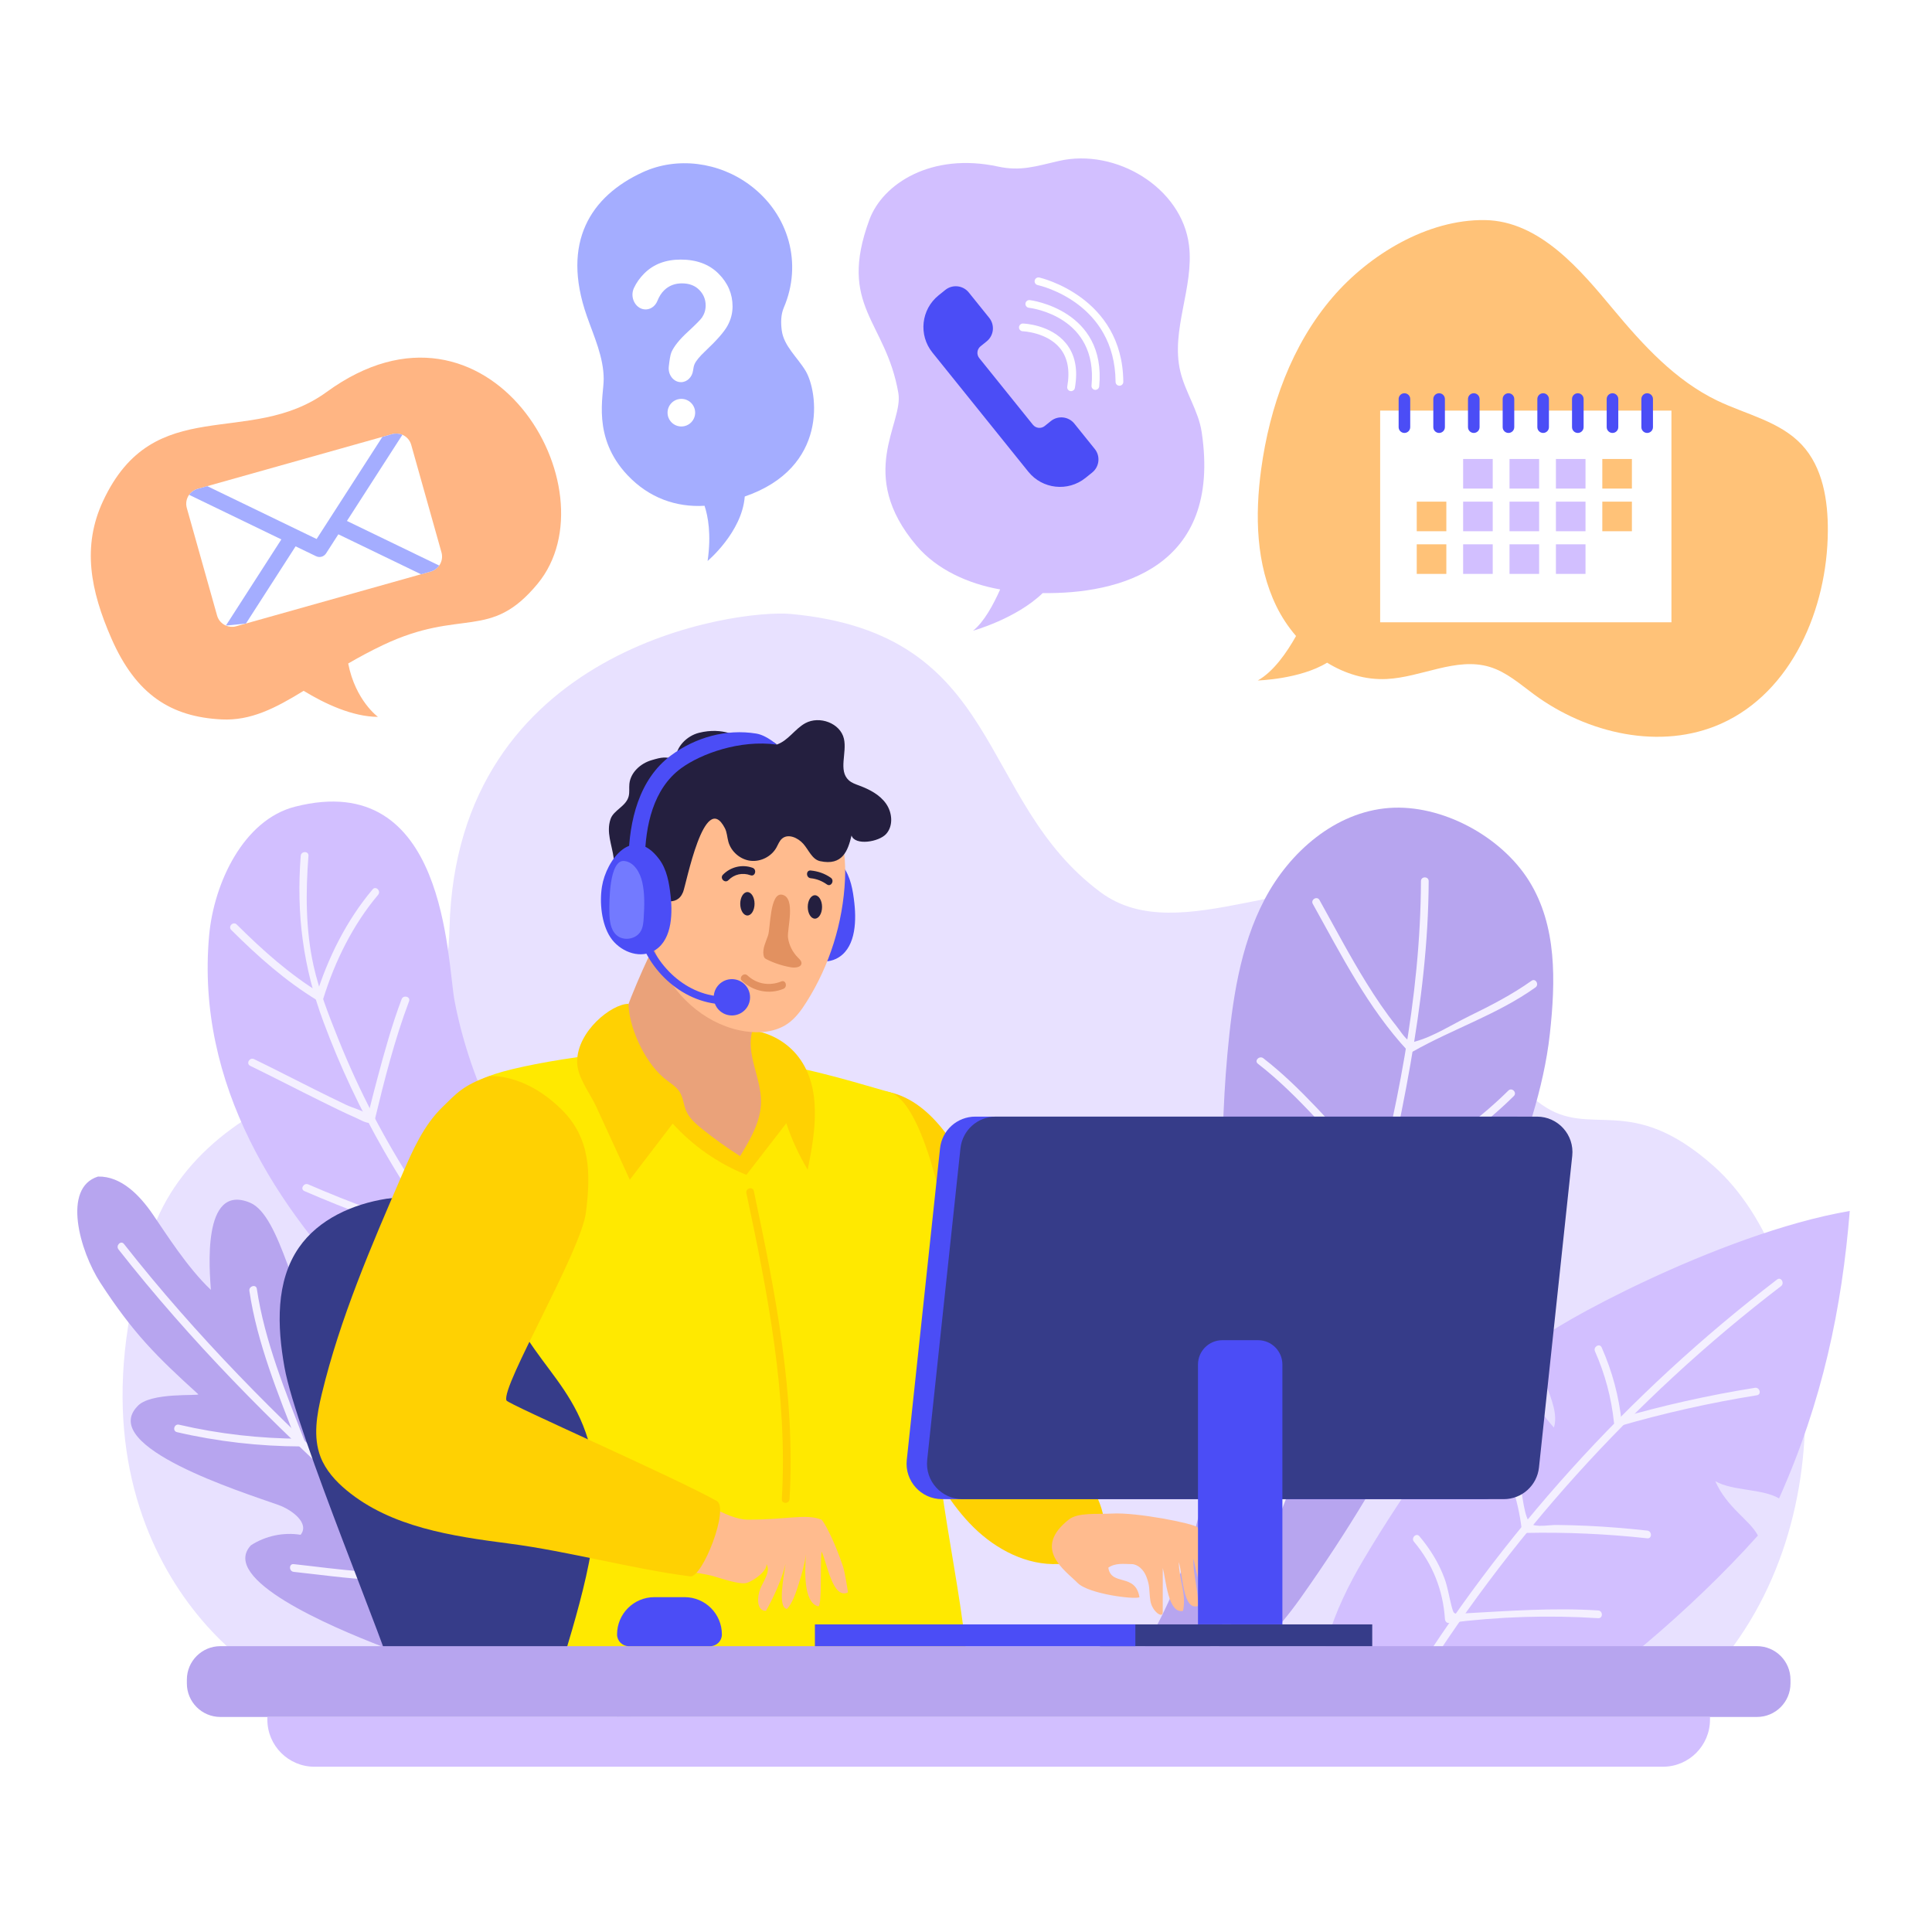 <svg xmlns="http://www.w3.org/2000/svg" xmlns:xlink="http://www.w3.org/1999/xlink" version="1.1" x="0px" y="0px" viewBox="0 0 500 500" style="enable-background:new 0 0 500 500;" xml:space="preserve">
<g id="BACKGROUND">
	<rect style="fill:#FFFFFF;" width="500" height="500"/>
</g>
<g id="OBJECTS">
	<g>
		<g>
			<g>
				<g>
					<path style="fill:#E8E1FF;" d="M39.177,319.292c6.708-19.67,24.963-33.085,45.681-39.383c5.389-1.638,11.175-2.383,16.02-5.178       c11.59-6.686,15.12-21.532,15.449-34.537c1.838-72.751,74.419-82.589,88.354-81.301c55.271,5.109,47.832,48.041,80.126,72.004       c20.867,15.484,53.587-9.086,76.672,2.97c19.591,10.231,19.525,39.196,37.436,51.952c12.854,9.155,22.785-3.476,44.668,16.028       c28.16,25.098,35.747,94.304-3.263,133.919l-363.143,1.555C63.806,435.06,12.807,396.619,39.177,319.292z"/>
				</g>
				<g>
					<g>
						<path style="fill:#D2BFFF;" d="M352.918,403.565c11.171-18.801,24.079-36.57,38.505-53.007        c2.165,6.969,5.851,13.461,10.726,18.891c2.106-6.576-6.671-16.399-3.655-22.61c1.263-2.602,45.949-27.547,80.225-33.445        c-2.04,25.086-7.019,49.22-18.303,74.391c-4.43-2.583-12.072-1.88-16.502-4.462c3.066,6.953,8.873,9.961,11.032,14.072        c-17.374,19.496-42.526,40.258-50.705,43.239c-17.101,6.233-35.642,2.014-52.299-3.559        c-8.888-2.974-11.083-3.546-8.396-12.832C345.635,417.025,349.095,409.999,352.918,403.565z"/>
					</g>
					<g>
						<g>
							<path style="fill:#F4F0FF;" d="M364.866,439.311c25.201-41.032,57.806-77.191,96.055-106.449         c1.009-0.771,0.013-2.509-1.01-1.727c-38.533,29.475-71.381,65.825-96.772,107.166         C362.464,439.402,364.193,440.408,364.866,439.311L364.866,439.311z"/>
						</g>
					</g>
					<g>
						<g>
							<path style="fill:#F4F0FF;" d="M365.933,398.999c4.831,5.761,7.531,12.52,8.017,20.025c0.031,0.486,0.436,1.072,1,1         c12.841-1.647,25.731-2.06,38.652-1.239c1.285,0.082,1.28-1.919,0-2c-11.739-0.746-23.113,0.133-34.807,0.766         c-2.634,0.143-2.54,0.379-3.171-2.031c-0.625-2.386-0.94-4.741-1.808-7.076c-1.495-4.02-3.72-7.582-6.468-10.859         C366.519,396.597,365.11,398.018,365.933,398.999L365.933,398.999z"/>
						</g>
					</g>
					<g>
						<g>
							<path style="fill:#F4F0FF;" d="M386.429,373.842c3.96,6.795,6.437,14.067,7.385,21.875c0.064,0.528,0.406,1.012,1,1         c10.531-0.215,21.021,0.251,31.492,1.398c1.278,0.14,1.268-1.861,0-2c-5.229-0.573-10.466-1.01-15.722-1.243         c-2.626-0.117-5.255-0.188-7.884-0.214c-1.613-0.016-5.189,0.678-6.503-0.305c-1.84-1.376-2.132-8.061-2.953-10.504         c-1.296-3.857-3.042-7.504-5.089-11.017C387.508,371.721,385.779,372.726,386.429,373.842L386.429,373.842z"/>
						</g>
					</g>
					<g>
						<g>
							<path style="fill:#F4F0FF;" d="M412.779,349.719c2.613,5.907,4.239,12.005,4.917,18.427c0.066,0.627,0.587,1.161,1.266,0.964         c11.744-3.411,23.654-6.083,35.729-8.017c1.267-0.203,0.729-2.131-0.532-1.929c-12.076,1.934-23.985,4.606-35.729,8.017         c0.422,0.321,0.844,0.643,1.266,0.964c-0.717-6.788-2.431-13.197-5.19-19.436         C413.986,347.535,412.262,348.551,412.779,349.719L412.779,349.719z"/>
						</g>
					</g>
				</g>
				<g>
					<g>
						<path style="fill:#B7A5EF;" d="M317.632,273.004c1.263-13.845,3.204-27.977,9.672-40.283        c6.468-12.306,18.336-22.596,32.2-23.622c13.621-1.007,29.032,7.328,36.243,18.928s6.848,25.908,5.359,39.485        c-1.579,14.399-6.585,28.169-11.552,41.776c-14.641,40.108-28.161,69.192-52.807,104.057        c-25.366,35.883-54.493,30.954-40.315,12.683C324.628,377.998,312.753,326.48,317.632,273.004z"/>
					</g>
					<g>
						<g>
							<path style="fill:#F4F0FF;" d="M305.618,442.738c14.661-21.786,24.59-47.052,33.445-71.634         c11.199-31.089,20.283-63.154,25.959-95.728c2.723-15.627,4.667-31.462,4.718-47.343c0.004-1.287-1.996-1.289-2,0         c-0.098,30.243-6.439,60.482-14.12,89.607c-7.97,30.224-18,60.113-30.798,88.649c-5.474,12.206-11.45,24.322-18.932,35.439         C303.17,442.799,304.902,443.802,305.618,442.738L305.618,442.738z"/>
						</g>
					</g>
					<g>
						<g>
							<path style="fill:#F4F0FF;" d="M339.754,233.934c7.37,13.227,14.237,26.894,24.627,38.078         c0.303,0.327,0.836,0.37,1.212,0.156c10.432-5.91,21.918-9.599,31.775-16.62c1.04-0.74,0.042-2.476-1.009-1.727         c-5.051,3.597-10.595,6.444-16.156,9.159c-4.327,2.112-9.18,5.253-13.827,6.523c-1.72,0.47-0.434,0.636-1.736-0.151         c-1.082-0.654-2.525-2.913-3.309-3.893c-2.816-3.522-5.335-7.277-7.71-11.107c-4.327-6.978-8.144-14.258-12.139-21.427         C340.855,231.801,339.127,232.808,339.754,233.934L339.754,233.934z"/>
						</g>
					</g>
					<g>
						<g>
							<path style="fill:#F4F0FF;" d="M325.54,275.291c10.769,8.346,19.42,19.385,28.922,29.075         c0.663,0.676,1.706,2.195,2.702,2.454c2.374,0.618,7.42-3.369,9.432-4.494c9.202-5.141,17.679-11.254,25.18-18.671         c0.917-0.906-0.498-2.32-1.414-1.414c-6.976,6.898-14.81,12.663-23.317,17.534c-2.054,1.176-7.954,5.401-9.673,4.677         c-1.414-0.595-3.112-3.184-4.147-4.279c-8.424-8.916-16.541-18.756-26.271-26.296         C325.949,273.098,324.523,274.503,325.54,275.291L325.54,275.291z"/>
						</g>
					</g>
				</g>
				<g>
					<g>
						<path style="fill:#B7A5EF;" d="M98.971,426.15c-13.58-5.241-42.253-17.493-34.026-26.232c3.756-2.44,8.43-3.427,12.851-2.714        c2.401-2.962-2.203-6.471-5.797-7.742c-9.59-3.391-46.368-14.996-36.503-25.44c3.234-3.875,16.424-2.638,15.797-3.206        c-10.804-9.798-16.854-15.818-25.309-28.817c-5.359-8.239-9.953-24.614-0.614-27.506c5.989-0.132,10.785,4.834,14.173,9.775        c3.388,4.941,8.991,13.85,15.03,19.543c-0.275-4.43-2.532-27.895,10.173-22.54c7.941,3.347,11.516,26.757,18.246,35.367        c0.899,1.151,2.355,2.4,3.632,1.69c0.79-0.439,1.044-1.424,1.428-2.243c2.306-4.909,10.268-3.824,13.506,0.527        c3.238,4.351,3.343,10.172,4.024,15.553c0.681,5.38,2.633,11.376,7.607,13.537c0.712-3.111,1.5-6.372,3.654-8.726        c2.154-2.354,6.147-3.35,8.548-1.248c1.157,1.013,1.733,2.519,2.248,3.968c8.406,23.646,25.532,53.512,35.291,75.707        C161.017,443.926,109.59,430.249,98.971,426.15z"/>
					</g>
					<g>
						<g>
							<path style="fill:#F4F0FF;" d="M30.667,323.35c37.247,47.41,84.589,85.49,131.557,122.762         c0.998,0.792,2.422-0.614,1.414-1.414c-46.968-37.272-94.309-75.351-131.557-122.762         C31.287,320.924,29.881,322.348,30.667,323.35L30.667,323.35z"/>
						</g>
					</g>
					<g>
						<g>
							<path style="fill:#F4F0FF;" d="M45.799,370.639c10.47,2.438,21.366,3.668,32.122,3.698c0.596,0.002,1.204-0.649,0.964-1.266         c-4.924-12.667-10.42-26.027-12.416-39.526c-0.188-1.269-2.115-0.729-1.929,0.532c1.996,13.499,7.492,26.858,12.416,39.526         c0.321-0.422,0.643-0.844,0.964-1.266c-10.584-0.03-21.289-1.228-31.59-3.627C45.078,368.419,44.544,370.346,45.799,370.639         L45.799,370.639z"/>
						</g>
					</g>
					<g>
						<g>
							<path style="fill:#F4F0FF;" d="M76.011,406.797c6.793,0.728,13.553,1.709,20.384,2.04c5.961,0.289,12.798,0.591,18.281-2.177         c0.489-0.247,0.609-0.919,0.359-1.368c-8.212-14.767-12.216-31.657-18.944-47.117c-0.512-1.177-2.236-0.16-1.727,1.009         c6.731,15.469,10.723,32.334,18.944,47.117c0.12-0.456,0.239-0.912,0.359-1.368c-5.826,2.941-13.563,2.182-19.859,1.75         c-5.957-0.409-11.863-1.25-17.797-1.886C74.732,404.66,74.742,406.661,76.011,406.797L76.011,406.797z"/>
						</g>
					</g>
				</g>
				<g>
					<g>
						<path style="fill:#D2BFFF;" d="M186.182,399.957c-11.016-6.976-21.871-12.048-32.886-19.024        c-14.669-9.289-106.121-61.641-99.177-138.802c1.23-13.664,8.938-29.969,22.231-33.36        c39.33-10.034,39.252,39.691,41.323,50.427c4.742,24.58,17.586,47.01,33.448,66.377s34.75,35.994,53.441,52.647        c4.079,3.634,8.515,8.146,7.978,13.582c-0.196,1.984-1.061,3.831-1.913,5.633        C205.728,407.798,193.791,404.776,186.182,399.957z"/>
					</g>
					<g>
						<g>
							<path style="fill:#F4F0FF;" d="M77.829,221.486c-1.176,15.085,0.618,28.802,5.869,42.941         c4.273,11.506,9.514,22.654,15.616,33.303c14.174,24.733,32.916,46.715,54.632,65.142         c13.994,11.874,29.181,22.236,45.144,31.275c1.122,0.635,2.131-1.092,1.009-1.727         c-49.435-27.992-91.12-70.102-112.465-123.324c-2.498-6.229-5.046-12.661-6.498-19.228         c-2.049-9.264-2.041-18.966-1.307-28.382C79.929,220.203,77.929,220.209,77.829,221.486L77.829,221.486z"/>
						</g>
					</g>
					<g>
						<g>
							<path style="fill:#F4F0FF;" d="M59.85,240.674c6.918,6.877,14.011,13.206,22.373,18.29c0.568,0.345,1.282,0.007,1.469-0.598         c2.973-9.592,7.668-19.089,14.164-26.791c0.825-0.978-0.583-2.4-1.414-1.414c-6.732,7.982-11.594,17.723-14.678,27.674         c0.49-0.199,0.979-0.398,1.469-0.598c-8.21-4.992-15.182-11.231-21.968-17.977C60.35,238.352,58.936,239.765,59.85,240.674         L59.85,240.674z"/>
						</g>
					</g>
					<g>
						<g>
							<path style="fill:#F4F0FF;" d="M64.749,275.832c6.204,3.015,12.324,6.202,18.51,9.252c2.907,1.433,5.815,2.88,8.785,4.179         c1.119,0.49,2.696,1.503,3.968,1.352c0.432-0.051,0.854-0.274,0.964-0.734c2.489-10.346,5.137-20.786,8.887-30.754         c0.454-1.206-1.479-1.727-1.928-0.532c-2.513,6.68-4.429,13.585-6.266,20.475c-0.71,2.663-1.398,5.332-2.063,8.007         c-0.157,0.633-0.307,1.268-0.468,1.9c-0.039,0.154,1.064,0.128,0.139-0.538c-1.539-1.107-4.007-1.705-5.744-2.528         c-2.805-1.329-5.586-2.709-8.363-4.094c-5.141-2.563-10.244-5.204-15.411-7.714C64.606,273.545,63.59,275.269,64.749,275.832         L64.749,275.832z"/>
						</g>
					</g>
					<g>
						<g>
							<path style="fill:#F4F0FF;" d="M78.774,308.248c11.097,4.795,22.544,9.179,34.315,12.009c0.522,0.125,1.087-0.162,1.23-0.699         c2.652-9.909,3.782-20.081,4.446-30.295c0.084-1.285-1.917-1.28-2,0c-0.653,10.037-1.769,20.027-4.375,29.763         c0.41-0.233,0.82-0.466,1.23-0.699c-11.598-2.788-22.904-7.082-33.838-11.807C78.614,306.016,77.595,307.738,78.774,308.248         L78.774,308.248z"/>
						</g>
					</g>
				</g>
			</g>
			<g>
				<g>
					<g>
						<path style="fill:#363C89;" d="M73.621,353.833c-1.875-10.518-2.338-22.208,3.752-30.987        c5.061-7.296,13.867-11.228,22.639-12.611c6.693-1.055,87.363-7.607,90.316-4.67c2.735,2.719,11.202,7.725,14.593,21.818        c4.07,16.913,16.397,89.055,12.923,104.162c-9.627,2.396-101.65,2.863-115.967,2.99        C101.291,429.178,76.677,370.973,73.621,353.833z"/>
					</g>
					<g>
						<g>
							<g>
								<g>
									<path style="fill:#ffd102;" d="M230.279,282.664c22.335,5.084,31.116,51.849,34.515,63.211           c3.715,12.419,9.032,24.359,15.777,35.429c3.394,5.57,7.234,12.518,3.926,18.139c-2.088,3.549-6.468,5.133-10.581,5.324           c-8.19,0.38-16.093-3.739-21.938-9.487c-5.845-5.749-9.925-13.021-13.699-20.299           c-11.174-21.549-17.73-37.856-22.832-61.587C215.166,312.094,213.051,278.743,230.279,282.664z"/>
								</g>
								<g>
									<path style="fill:#FFBB8E;" d="M278.86,409.645c2.855,2.91,15.028,4.395,16.03,3.699c-1.057-6.341-7.29-2.74-8.06-7.629           c1.895-1.325,4.144-0.924,6.002-0.924c1.62-0.001,3.134,1.438,3.82,3.18c1.037,2.634,0.652,3.453,1.057,6.254           c0.399,2.763,3.204,4.783,3.206,3.021c0.003-3.235,0.008-8.231,0.011-11.466c0.798,2.877,1.363,11.968,5.239,11.11           c0.945-4.351-1.067-8.183-1.086-12.635c1.1,3.778,1.086,12.635,4.961,11.379c0.158-4.06-1.346-8.163-1.188-12.223           c0.87,3.582,2.245,11.342,4.388,10.091c0.647-3.907-0.419-8.041-1.262-11.911c-0.513-2.353-0.386-4.632-2.096-6.328           c-1.051-1.042-15.889-3.919-22.044-3.557c-3.883,0.228-8.82-0.367-11.265,1.576           C267.058,400.838,275.662,406.385,278.86,409.645z"/>
								</g>
							</g>
							<g>
								<path style="fill:#ffe900;" d="M128.955,328.087c5.081,24.709,21.854,27.869,24.978,52.901          c2.085,16.704-4.9,37.398-9.652,53.547c38.601,1.357,77.683,0.653,106.21-0.58c-1.044-23.391-10.387-54.458-8.222-77.772          c1.241-13.368,4.194-25.774,2.3-39.064c-1.894-13.291-7.632-32.54-14.29-34.454c-12.942-3.72-23.817-7.07-38.727-8.691          c-6.512-0.708-25.626-2.699-42.122-0.376c-10.362,1.46-19.14,3.399-22.859,4.908          C101.966,288.487,124.559,306.711,128.955,328.087z"/>
							</g>
							<g>
								<path style="fill:#EAA27A;" d="M192.78,301.312c2.439-0.18,12.899-18.875,12.102-21.187          c-2.807-6.427-8.002,0.059-9.68-4.705c-1.34-3.807,5.269-21.138,1.556-25.581c-2.217-2.653-24.362-10.863-28.292-3.372          c-1.853,3.531-8.803,19.37-8.803,23.49C159.663,272.356,185.951,301.816,192.78,301.312z"/>
							</g>
							<g>
								<g>
									<path style="fill:#FFBB8E;" d="M212.627,393.283c1.42,1.667,3.971,7.359,5.557,12.169c0.525,1.593,1.278,6.66,1.278,6.66           c-4.016,1.938-5.448-7.822-6.835-10.569c-0.407,3.018,0.176,14.268-0.882,14.172c-3.874-0.961-3.455-9.415-3.169-13.467           c-0.351,2.691-1.097,5.126-1.889,7.722c-0.807,2.647-1.761,5.137-3.024,6.428c-2.485-0.411-0.82-8.191-0.371-11.664           c-1.419,5.972-5.066,12.157-5.066,12.157c-2.508,0-2.286-3.611-1.483-5.66c0.806-2.059,2.792-4.565,1.617-6.44           c0.246,1.801-3.412,4.395-5.162,4.883c-1.751,0.487-6.653-1.212-8.401-1.709c-8.348-2.376-27.682-1.529-25.099-10.826           c1.769-6.369,9.901-11.637,15.763-10.745c5.15,0.783,12.337,6.89,18.144,6.89           C203.996,393.283,208.466,391.693,212.627,393.283z"/>
								</g>
								<g>
									<path style="fill:#ffd102;" d="M185.5,388.453c-10.466-5.925-54.051-25.055-54.431-26.016           c-1.456-3.683,19.272-38.443,20.576-48.698c1.304-10.256,1.107-19.235-6.23-26.518c-9.759-9.688-18.844-8.715-18.844-8.715           c-6.776,2.374-8.567,4.608-12.033,7.968c-4.91,4.759-7.743,11.209-10.457,17.484c-8.012,18.521-16.061,37.154-20.798,56.77           c-1.295,5.364-2.315,11.137-0.339,16.289c1.328,3.465,3.909,6.316,6.767,8.682c11.542,9.554,27.266,11.851,42.124,13.784           c15.407,2.005,31.39,6.477,46.797,8.482C181.801,408.377,188.819,390.332,185.5,388.453z"/>
								</g>
							</g>
							<g>
								<path style="fill:#ffd102;" d="M149.363,274.723c-0.012,4.095,3.243,7.986,4.952,11.707          c2.891,6.295,5.783,12.59,8.675,18.884c3.702-4.843,7.403-9.687,11.105-14.53c5.242,5.791,11.821,10.365,19.075,13.263          c3.442-4.45,6.883-8.9,10.325-13.351c1.402,4.191,3.261,8.23,5.533,12.021c2.007-9.827,3.733-21.032-2.286-29.055          c-2.854-3.805-7.29-6.383-12.009-6.979c-1.805,5.997,2.265,12.195,2.22,18.458c-0.036,5.089-2.767,9.719-5.413,14.066          c-3.448-2.18-6.77-4.561-9.942-7.127c-1.585-1.282-3.184-2.677-3.999-4.546c-0.698-1.599-0.776-3.452-1.7-4.931          c-0.952-1.522-2.634-2.395-4.005-3.554c-5.638-4.764-9.231-14.026-9.231-19.26          C158.294,259.791,149.385,266.87,149.363,274.723z"/>
							</g>
							<g>
								<g>
									<path style="fill:#ffd102;" d="M193.161,308.764c5.548,26.024,10.728,52.475,9.174,79.215c-0.075,1.286,1.926,1.282,2,0           c1.564-26.91-3.663-53.56-9.245-79.747C194.822,306.974,192.893,307.506,193.161,308.764L193.161,308.764z"/>
								</g>
							</g>
						</g>
						<g>
							<g>
								<path style="fill:#4B4DF6;" d="M203.664,232.288c-0.666,4.135-0.447,8.635,1.852,12.136          c2.299,3.501,7.122,5.547,10.883,3.704c4.836-2.368,5.303-9.009,4.713-14.361c-0.372-3.378-0.957-6.896-3.003-9.61          C211.281,215.103,204.763,225.456,203.664,232.288z"/>
							</g>
							<g>
								<path style="fill:#FFBB8E;" d="M171.256,250.249c4.174,8.522,12.299,15.315,21.69,16.673          c3.721,0.538,7.742,0.171,10.844-1.954c2.075-1.422,3.586-3.515,4.929-5.642c5.987-9.481,9.458-20.535,9.968-31.736          c0.402-8.84-1.649-18.79-8.99-23.731c-5.578-3.754-12.797-3.687-19.518-3.484c-3.461,0.105-7.054,0.242-10.136,1.822          c-3.204,1.643-5.457,4.642-7.58,7.553C164.764,220.311,165.531,238.562,171.256,250.249z"/>
							</g>
							<g>
								<g>
									<path style="fill:#e29160;" d="M192.037,253.859c2.878,2.703,7.007,3.561,10.688,2.063           c1.176-0.479,0.662-2.414-0.532-1.929c-3.031,1.234-6.335,0.712-8.742-1.549           C192.514,251.564,191.097,252.975,192.037,253.859L192.037,253.859z"/>
								</g>
							</g>
							<g>
								<path style="fill:#241F3F;" d="M187.595,214.329c0.567,1.095,0.586,2.384,0.923,3.569c0.727,2.551,3.081,4.557,5.715,4.869          c2.634,0.312,5.392-1.089,6.694-3.4c0.457-0.811,0.768-1.746,1.48-2.346c1.599-1.351,4.104-0.204,5.491,1.364          c1.386,1.569,2.273,4.025,4.318,4.476c5.894,1.298,7.246-2.823,8.162-6.629c0.89,2.676,7.082,1.686,8.967-0.412          c1.885-2.099,1.586-5.529-0.037-7.835c-1.624-2.307-4.259-3.682-6.903-4.665c-0.97-0.361-1.985-0.698-2.749-1.395          c-2.748-2.507-0.416-7.111-1.247-10.737c-0.93-4.053-6.348-6.022-9.997-4.026c-2.723,1.49-4.462,4.568-7.413,5.533          c-0.087-0.68-9.576-4.367-9.686-1.828c0,0-4.051-2.818-10.427-1.213c-3.101,0.781-5.974,3.608-5.996,6.806          c-2.893-0.609-3.47-0.554-6.304,0.287c-2.834,0.841-5.402,3.174-5.701,6.115c-0.107,1.055,0.073,2.138-0.173,3.17          c-0.633,2.665-3.915,3.598-4.706,5.955c-1.152,3.431,0.357,6.563,0.837,10.194c0.786,5.943-0.444,11.126,7.17,10.657          c5.047-0.311,9.063,2.17,10.767-1.968C177.589,228.904,182.296,204.107,187.595,214.329z"/>
							</g>
							<g>
								<path style="fill:#4B4DF6;" d="M155.787,229.442c-0.666,4.135-0.118,9.629,2.18,13.131          c2.299,3.501,7.122,5.547,10.883,3.704c4.836-2.368,5.303-9.009,4.713-14.361c-0.372-3.378-0.956-6.896-3.002-9.609          C163.733,213.252,156.886,222.61,155.787,229.442z"/>
							</g>
							<g>
								<g>
									<path style="fill:#4B4DF6;" d="M166.889,222.331c0.143-8.521,2.097-18.19,9.406-23.521           c5.148-3.755,15.193-7.416,24.703-6.116c0,0-2.604-2.41-5.287-2.847c-7.777-1.266-15.694,0.974-22.003,5.616           c-8.358,6.149-10.882,17.016-11.047,26.869C162.616,225.052,166.844,225.053,166.889,222.331L166.889,222.331z"/>
								</g>
							</g>
							<g>
								<g>
									<path style="fill:#4B4DF6;" d="M164.63,239.044c1.681,10.536,10.628,19.835,21.408,20.818c1.281,0.117,1.273-1.884,0-2           c-9.936-0.905-17.949-9.758-19.479-19.349C166.357,237.245,164.429,237.783,164.63,239.044L164.63,239.044z"/>
								</g>
							</g>
							<g>
								<path style="fill:#4B4DF6;" d="M194.113,258.1c0,2.596-2.105,4.701-4.701,4.701c-2.597,0-4.701-2.105-4.701-4.701          s2.105-4.701,4.701-4.701C192.008,253.399,194.113,255.504,194.113,258.1z"/>
							</g>
							<g>
								<path style="fill:#e29160;" d="M203.933,242.642c0.245,1.927,1.17,3.777,2.605,5.21c0.433,0.432,0.946,0.912,0.888,1.494          c-0.1,0.998-1.619,1.179-2.699,0.996c-2.196-0.372-4.326-1.066-6.283-2.048c-0.173-0.087-0.347-0.177-0.481-0.308          c-0.224-0.217-0.316-0.521-0.365-0.816c-0.29-1.731,0.613-3.415,1.176-5.09c0.634-1.887,0.438-11.224,3.658-10.529          C206.054,232.331,203.66,240.496,203.933,242.642z"/>
							</g>
							<g>
								<path style="fill:#737AFF;" d="M157.707,236.088c0.036,2.134,0.264,4.507,1.855,5.93c1.821,1.63,5.113,1.069,6.292-1.07          c0.568-1.031,0.663-2.248,0.736-3.423c0.189-3.062,0.3-6.17-0.363-9.166c-0.554-2.5-2.065-5.207-4.604-5.531          C157.586,222.314,157.666,233.705,157.707,236.088z"/>
							</g>
							<g>
								<path style="fill:#241F3F;" d="M195.276,233.898c0,1.674-0.828,3.03-1.85,3.03s-1.85-1.357-1.85-3.03          c0-1.674,0.828-3.031,1.85-3.031S195.276,232.225,195.276,233.898z"/>
							</g>
							<g>
								<ellipse style="fill:#241F3F;" cx="210.898" cy="234.717" rx="1.85" ry="3.03"/>
							</g>
							<g>
								<g>
									<path style="fill:#241F3F;" d="M188.509,227.79c1.531-1.564,3.668-2.013,5.716-1.276c1.213,0.437,1.736-1.495,0.532-1.929           c-2.689-0.968-5.671-0.243-7.661,1.791C186.194,227.297,187.607,228.712,188.509,227.79L188.509,227.79z"/>
								</g>
							</g>
							<g>
								<g>
									<path style="fill:#241F3F;" d="M209.815,227.286c1.536,0.15,2.929,0.719,4.186,1.605c1.054,0.743,2.055-0.99,1.009-1.727           c-1.555-1.096-3.309-1.694-5.195-1.878C208.534,225.161,208.543,227.162,209.815,227.286L209.815,227.286z"/>
								</g>
							</g>
						</g>
					</g>
				</g>
				<g>
					<g>
						<g>
							<path style="fill:#B7A5EF;" d="M454.709,444.347H57.029c-4.787,0-8.667-3.88-8.667-8.667v-0.986         c0-4.786,3.88-8.667,8.667-8.667h397.68c4.786,0,8.667,3.88,8.667,8.667v0.986         C463.375,440.467,459.495,444.347,454.709,444.347z"/>
						</g>
						<g>
							<path style="fill:#D2BFFF;" d="M442.544,444.347H69.194v0.694c0,6.731,5.457,12.188,12.188,12.188h348.974         c6.731,0,12.188-5.457,12.188-12.188V444.347z"/>
						</g>
					</g>
					<g>
						<g>
							<path style="fill:#4B4DF6;" d="M383.88,387.979H243.793c-5.451,0-9.699-4.726-9.121-10.146l8.611-80.652         c0.498-4.662,4.432-8.199,9.121-8.199h140.087c5.451,0,9.699,4.726,9.121,10.146l-8.611,80.652         C392.503,384.443,388.569,387.979,383.88,387.979z"/>
						</g>
						<g>
							<path style="fill:#363C89;" d="M389.165,387.979H249.078c-5.451,0-9.699-4.726-9.121-10.146l8.61-80.652         c0.498-4.662,4.432-8.199,9.121-8.199h140.087c5.451,0,9.699,4.726,9.121,10.146l-8.611,80.652         C397.788,384.443,393.854,387.979,389.165,387.979z"/>
						</g>
						<g>
							<path style="fill:#4B4DF6;" d="M325.58,346.839h-9.24c-3.48,0-6.302,2.821-6.302,6.302v67.25h21.843v-67.25         C331.882,349.66,329.06,346.839,325.58,346.839z"/>
						</g>
						<g>
							<rect x="284.673" y="420.391" style="fill:#363C89;" width="70.461" height="5.637"/>
						</g>
						<g>
							<rect x="210.898" y="420.391" style="fill:#4B4DF6;" width="82.935" height="5.637"/>
						</g>
						<g>
							<path style="fill:#4B4DF6;" d="M177.181,413.345h-7.842c-5.326,0-9.643,4.317-9.643,9.643c0,1.679,1.361,3.04,3.04,3.04         h21.049c1.679,0,3.04-1.361,3.04-3.04C186.824,417.662,182.507,413.345,177.181,413.345z"/>
						</g>
					</g>
				</g>
			</g>
		</g>
		<g>
			<g>
				<path style="fill:#D2BFFF;" d="M310.994,111.821c-0.828-5.513-4.256-10.311-5.538-15.736c-2.519-10.663,3.59-21.7,2.263-32.576      c-1.826-14.973-18.961-25.248-33.661-21.861c-6.11,1.408-9.933,2.718-15.78,1.455c-17.205-3.714-29.845,4.429-33.282,13.764      c-8.273,22.468,4.267,26.049,7.5,44.87c1.364,7.939-10.997,20.945,4.691,39.47c5.29,6.247,13.486,9.905,21.654,11.336      c-1.749,3.939-4.208,8.464-7.019,10.686c0,0,11.192-3.108,18.029-9.743C289.462,153.776,316.285,147.049,310.994,111.821z"/>
			</g>
			<g>
				<g>
					<path style="fill:#4B4DF6;" d="M283.325,116.193l-5.282-6.562c-1.499-1.862-4.224-2.157-6.087-0.658l-1.591,1.281       c-0.933,0.751-2.298,0.604-3.049-0.33l-6.552-8.14l-0.781-0.97l-6.552-8.14c-0.751-0.933-0.604-2.298,0.33-3.049l1.591-1.281       c1.863-1.499,2.157-4.224,0.658-6.087l-5.282-6.562c-1.499-1.863-4.224-2.157-6.087-0.658l-1.735,1.397       c-4.528,3.645-5.244,10.27-1.6,14.799l4.111,5.108l7.912,9.83l0.781,0.971l7.912,9.83l4.111,5.108       c3.645,4.528,10.27,5.244,14.799,1.6l1.735-1.397C284.53,120.78,284.824,118.055,283.325,116.193z"/>
				</g>
				<g>
					<path style="fill:#FFFFFF;" d="M277.192,101.229c-0.058,0-0.117-0.005-0.176-0.016c-0.544-0.096-0.906-0.616-0.81-1.159       c0.735-4.14,0.111-7.473-1.856-9.906c-3.358-4.154-9.607-4.419-9.669-4.421c-0.552-0.019-0.984-0.481-0.966-1.033       c0.019-0.552,0.531-0.992,1.031-0.966c0.292,0.009,7.204,0.286,11.148,5.15c2.357,2.905,3.123,6.783,2.28,11.525       C278.09,100.889,277.668,101.229,277.192,101.229z"/>
				</g>
				<g>
					<path style="fill:#FFFFFF;" d="M283.482,100.897c-0.031,0-0.063-0.001-0.095-0.004c-0.55-0.052-0.954-0.54-0.901-1.089       c1.684-17.858-15.486-20.07-16.219-20.155c-0.548-0.064-0.941-0.56-0.878-1.108c0.065-0.548,0.568-0.938,1.107-0.879       c0.199,0.023,19.851,2.503,17.98,22.33C284.428,100.509,283.992,100.897,283.482,100.897z"/>
				</g>
				<g>
					<path style="fill:#FFFFFF;" d="M289.71,99.827c-0.55,0-0.996-0.443-1-0.994c-0.134-20.416-19.347-24.878-20.164-25.058       c-0.539-0.119-0.881-0.652-0.763-1.191c0.118-0.539,0.655-0.879,1.189-0.763c0.216,0.047,21.593,4.963,21.737,27       c0.004,0.552-0.441,1.003-0.993,1.006C289.714,99.827,289.712,99.827,289.71,99.827z"/>
				</g>
			</g>
		</g>
		<g>
			<g>
				<path style="fill:#FFC278;" d="M466.259,115.061c-5.646-6.008-14.322-7.783-21.759-11.343      c-10.875-5.206-19.262-14.39-26.979-23.653c-8.405-10.089-18.992-22.909-33.249-23.108      c-14.892-0.208-29.941,8.978-39.352,19.923c-10.636,12.37-16.335,28.4-18.532,44.565c-1.624,11.953-1.344,24.598,3.937,35.443      c1.342,2.757,3.068,5.364,5.09,7.714c-2.334,4.168-5.81,9.221-9.901,11.503c0,0,10.936-0.306,17.944-4.603      c4.634,2.858,9.908,4.489,15.37,4.227c9.048-0.434,18.035-5.753,26.706-3.132c4.331,1.309,7.825,4.43,11.468,7.113      c13.785,10.15,32.779,14.562,48.409,7.58c18.325-8.186,27.489-29.734,27.632-49.804      C473.1,129.481,471.743,120.896,466.259,115.061z"/>
			</g>
			<g>
				<g>
					<rect x="357.183" y="106.264" style="fill:#FFFFFF;" width="75.386" height="54.783"/>
				</g>
				<g>
					<g>
						<path style="fill:#4B4DF6;" d="M363.465,112.047c-0.828,0-1.5-0.671-1.5-1.5v-7.277c0-0.829,0.672-1.5,1.5-1.5        c0.828,0,1.5,0.671,1.5,1.5v7.277C364.965,111.376,364.293,112.047,363.465,112.047z"/>
					</g>
					<g>
						<path style="fill:#4B4DF6;" d="M372.439,112.047c-0.828,0-1.5-0.671-1.5-1.5v-7.277c0-0.829,0.672-1.5,1.5-1.5        c0.828,0,1.5,0.671,1.5,1.5v7.277C373.939,111.376,373.268,112.047,372.439,112.047z"/>
					</g>
					<g>
						<path style="fill:#4B4DF6;" d="M381.414,112.047c-0.828,0-1.5-0.671-1.5-1.5v-7.277c0-0.829,0.672-1.5,1.5-1.5        c0.828,0,1.5,0.671,1.5,1.5v7.277C382.914,111.376,382.242,112.047,381.414,112.047z"/>
					</g>
					<g>
						<path style="fill:#4B4DF6;" d="M390.389,112.047c-0.828,0-1.5-0.671-1.5-1.5v-7.277c0-0.829,0.672-1.5,1.5-1.5        c0.828,0,1.5,0.671,1.5,1.5v7.277C391.889,111.376,391.217,112.047,390.389,112.047z"/>
					</g>
					<g>
						<path style="fill:#4B4DF6;" d="M399.363,112.047c-0.828,0-1.5-0.671-1.5-1.5v-7.277c0-0.829,0.672-1.5,1.5-1.5        s1.5,0.671,1.5,1.5v7.277C400.863,111.376,400.191,112.047,399.363,112.047z"/>
					</g>
					<g>
						<path style="fill:#4B4DF6;" d="M408.337,112.047c-0.828,0-1.5-0.671-1.5-1.5v-7.277c0-0.829,0.672-1.5,1.5-1.5        c0.828,0,1.5,0.671,1.5,1.5v7.277C409.837,111.376,409.165,112.047,408.337,112.047z"/>
					</g>
					<g>
						<path style="fill:#4B4DF6;" d="M417.311,112.047c-0.828,0-1.5-0.671-1.5-1.5v-7.277c0-0.829,0.672-1.5,1.5-1.5        s1.5,0.671,1.5,1.5v7.277C418.811,111.376,418.14,112.047,417.311,112.047z"/>
					</g>
					<g>
						<path style="fill:#4B4DF6;" d="M426.286,112.047c-0.828,0-1.5-0.671-1.5-1.5v-7.277c0-0.829,0.672-1.5,1.5-1.5        c0.828,0,1.5,0.671,1.5,1.5v7.277C427.786,111.376,427.114,112.047,426.286,112.047z"/>
					</g>
				</g>
				<g>
					<g>
						<rect x="378.658" y="118.785" style="fill:#D2BFFF;" width="7.658" height="7.658"/>
					</g>
					<g>
						<rect x="390.664" y="118.785" style="fill:#D2BFFF;" width="7.658" height="7.658"/>
					</g>
					<g>
						<rect x="402.67" y="118.785" style="fill:#D2BFFF;" width="7.658" height="7.658"/>
					</g>
					<g>
						<rect x="414.677" y="118.785" style="fill:#FFC278;" width="7.658" height="7.658"/>
					</g>
				</g>
				<g>
					<g>
						<rect x="366.652" y="129.826" style="fill:#FFC278;" width="7.658" height="7.658"/>
					</g>
					<g>
						<rect x="378.658" y="129.826" style="fill:#D2BFFF;" width="7.658" height="7.658"/>
					</g>
					<g>
						<rect x="390.664" y="129.826" style="fill:#D2BFFF;" width="7.658" height="7.658"/>
					</g>
					<g>
						<rect x="402.67" y="129.826" style="fill:#D2BFFF;" width="7.658" height="7.658"/>
					</g>
					<g>
						<rect x="414.677" y="129.826" style="fill:#FFC278;" width="7.658" height="7.658"/>
					</g>
				</g>
				<g>
					<g>
						<rect x="366.652" y="140.868" style="fill:#FFC278;" width="7.658" height="7.658"/>
					</g>
					<g>
						<rect x="378.658" y="140.868" style="fill:#D2BFFF;" width="7.658" height="7.658"/>
					</g>
					<g>
						<rect x="390.664" y="140.868" style="fill:#D2BFFF;" width="7.658" height="7.658"/>
					</g>
					<g>
						<rect x="402.67" y="140.868" style="fill:#D2BFFF;" width="7.658" height="7.658"/>
					</g>
				</g>
			</g>
		</g>
		<g>
			<g>
				<path style="fill:#FFB583;" d="M84.542,101.439c-20.083,14.622-44.673-0.103-57.881,28.247      c-5.449,11.695-3.289,23.082,2.191,35.586c6.369,14.532,15.414,20.255,28.492,20.914c7.555,0.38,13.899-2.9,21.241-7.403      c5.34,3.261,12.554,6.712,19.232,6.746c0,0-5.84-4.229-7.703-13.816c2.78-1.614,5.76-3.232,9.019-4.78      c20.408-9.692,27.692-0.953,40.006-15.864C159.275,126.686,126.391,70.97,84.542,101.439z"/>
			</g>
			<g>
				<g>
					<path style="fill:#FFFFFF;" d="M106.421,115.117l7.835,27.844c0.341,1.214,0.081,2.441-0.591,3.405       c-0.515,0.722-1.271,1.287-2.185,1.544l-50.352,14.168c-0.913,0.257-1.85,0.182-2.669-0.178       c-1.073-0.459-1.938-1.384-2.28-2.597l-7.835-27.844c-0.341-1.213-0.085-2.454,0.591-3.405       c0.515-0.722,1.275-1.274,2.188-1.531l50.352-14.168c0.913-0.257,1.853-0.169,2.666,0.165       C105.217,112.991,106.08,113.903,106.421,115.117z"/>
				</g>
				<g>
					<path style="fill:#A4ADFF;" d="M89.788,134.821l23.877,11.545c-0.515,0.722-1.271,1.287-2.185,1.544l-2.518,0.709       l-21.398-10.341l-3.174,4.934c-0.287,0.433-0.696,0.731-1.165,0.863c-0.457,0.129-0.974,0.091-1.431-0.132l-5.294-2.552       l-12.853,19.979l-5.187,0.53l14.353-22.302l-23.877-11.545c0.515-0.722,1.275-1.274,2.188-1.531l2.518-0.708l28.294,13.681       l17.021-26.432l2.518-0.709c0.913-0.257,1.853-0.169,2.666,0.165L89.788,134.821z"/>
				</g>
			</g>
		</g>
		<g>
			<g>
				<path style="fill:#A4ADFF;" d="M208.48,95.969c-2.106-3.508-5.628-6.407-6.163-10.463c-0.259-1.963-0.247-4.073,0.533-5.893      c4.855-11.319,1.39-24.108-8.735-31.686c-8.05-6.024-18.883-7.443-27.767-3.36c-13.451,6.182-21.162,18.091-14.486,37.189      c1.868,5.344,4.36,10.672,4.375,16.334c0.011,4.369-3.088,15.091,6.164,24.889c5.575,5.904,12.612,8.346,19.935,7.918      c0.896,2.696,1.79,7.387,0.792,14.282c0,0,8.917-7.466,9.616-16.68C214.505,121,211.725,101.373,208.48,95.969z"/>
			</g>
			<g>
				<g>
					<path style="fill:#FFFFFF;" d="M176.334,103.229L176.334,103.229c-1.972,0-3.571,1.599-3.571,3.57       c0,1.972,1.599,3.571,3.571,3.571h0c1.972,0,3.57-1.599,3.57-3.571C179.905,104.827,178.306,103.229,176.334,103.229z"/>
				</g>
				<g>
					<path style="fill:#FFFFFF;" d="M185.953,70.817c-2.423-2.426-5.684-3.638-9.784-3.638c-3.897,0-7.044,1.198-9.441,3.595       c-1.14,1.14-2.031,2.398-2.671,3.772c-1.087,2.334,0.302,5.183,2.615,5.508l0,0c1.453,0.204,2.863-0.68,3.466-2.19       c0.458-1.147,1.053-2.072,1.787-2.775c1.22-1.17,2.736-1.754,4.549-1.754c1.88,0,3.376,0.561,4.485,1.682       c1.11,1.122,1.665,2.469,1.665,4.041c0,1.131-0.314,2.167-0.94,3.106c-0.407,0.594-1.652,1.85-3.736,3.768       c-2.084,1.917-3.473,3.643-4.168,5.177c-0.303,0.669-0.535,2.237-0.7,3.792c-0.227,2.131,1.258,4.002,3.155,4.002l0,0       c1.563,0,2.914-1.296,3.133-3.048c0.083-0.666,0.207-1.193,0.371-1.583c0.364-0.863,1.3-2.004,2.808-3.423       c2.914-2.742,4.816-4.909,5.705-6.5c0.889-1.592,1.334-3.279,1.334-5.062C189.587,76.066,188.376,73.243,185.953,70.817z"/>
				</g>
			</g>
		</g>
	</g>
</g>
</svg>